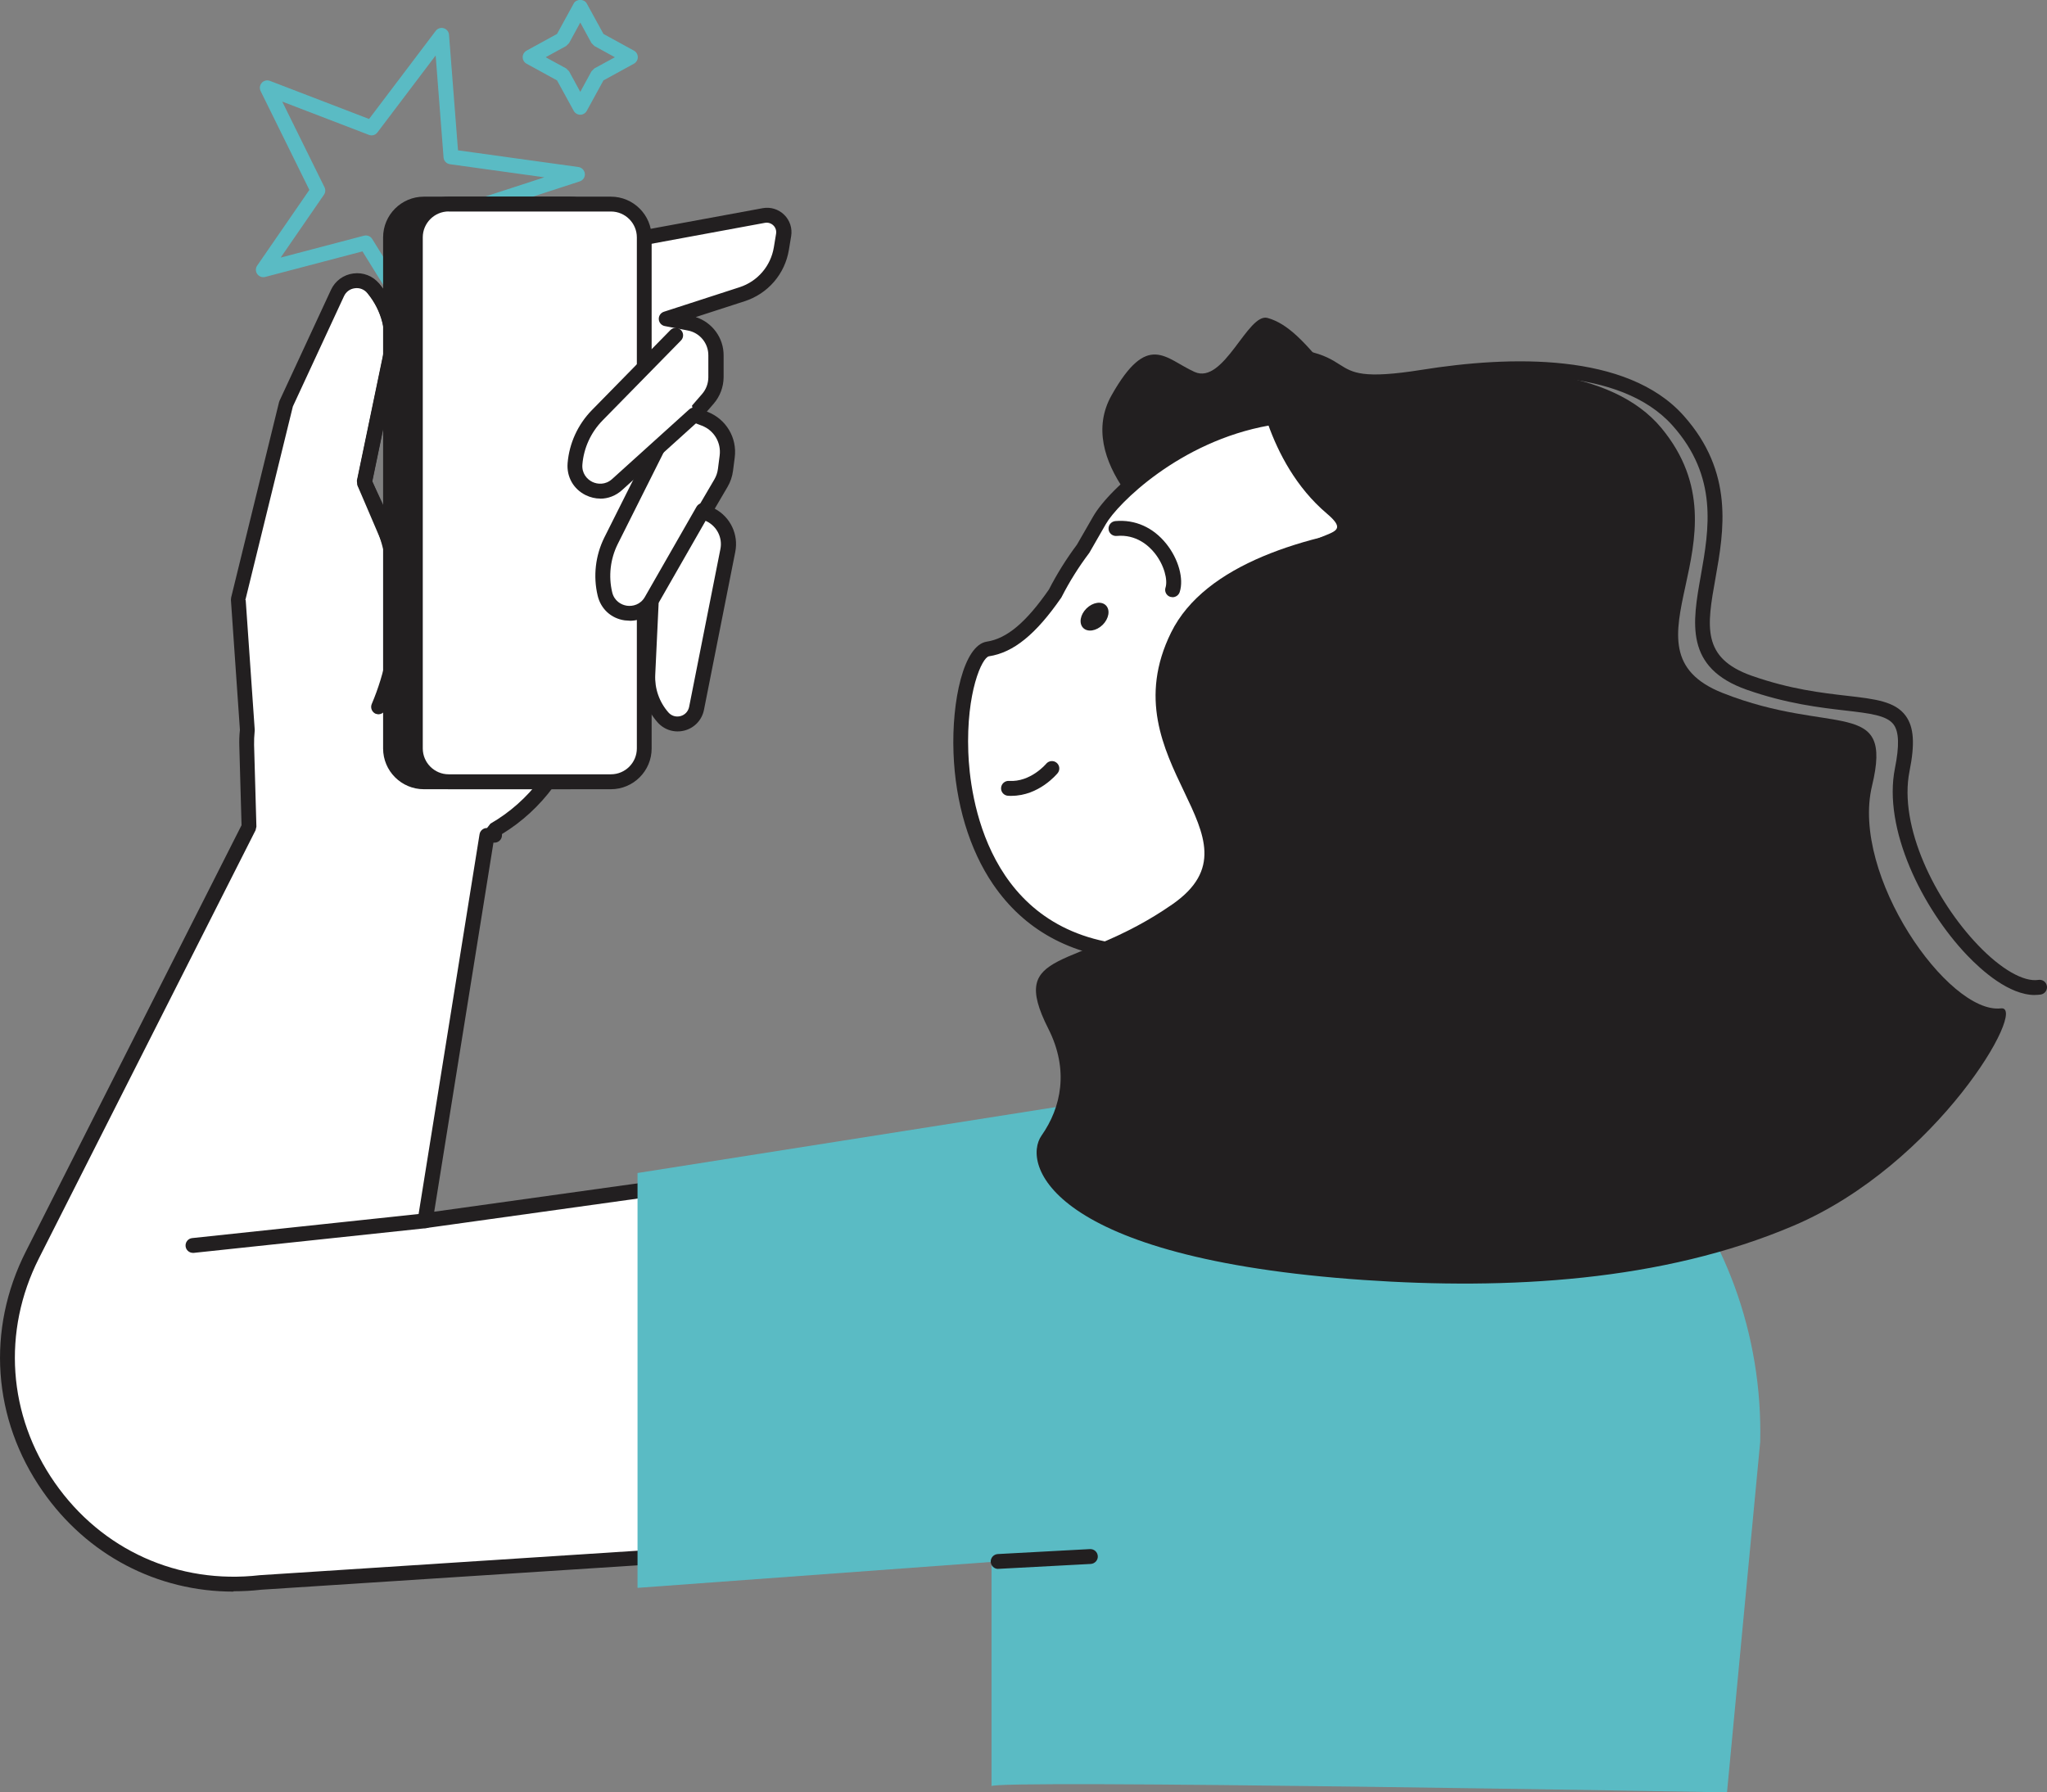 <?xml version="1.0" encoding="UTF-8"?>
<svg id="Layer_2" data-name="Layer 2" xmlns="http://www.w3.org/2000/svg" viewBox="0 0 300.34 263.03">
  <rect x="0" y="0" width="300.34" height="263.03" fill="#808080" stroke="none"/>
  <defs>
    <style>
      .cls-1 {
        fill: #221f20;
      }

      .cls-2 {
        fill: #fff;
      }

      .cls-3 {
        fill: #5abbc4;
      }
    </style>
  </defs>
  <g id="Layer_1-2" data-name="Layer 1">
    <polygon class="cls-2" points="202.83 200.63 158.99 173.4 166.42 125.74 210.67 132.64 202.83 200.63"/>
    <path class="cls-1" d="M160.18,172.85l41.77,25.94,7.52-65.24-42.13-6.57-7.16,45.87ZM202.83,201.72l-.58-.16-43.84-27.23c-.37-.23-.57-.66-.5-1.09l7.44-47.66c.09-.59.65-1,1.24-.91l44.25,6.9c.58.09.98.62.91,1.2l-7.85,67.99c-.04.37-.27.7-.61.86l-.47.11Z"/>
    <path class="cls-1" d="M204.07,70.67s-24.25,13.71-29.35,10.54c-5.11-3.17-16.96-13.74-11.63-23.2,5.33-9.45,7.89-5.36,12.18-3.43,4.3,1.94,7.8-8.73,10.71-7.92,2.91.82,5.44,3.36,9.84,8.95,4.41,5.59,8.24,15.05,8.24,15.05"/>
    <path class="cls-2" d="M196.73,148.04c10.71-1.41,21.02-6.87,28.45-16.09,15.01-18.63,12.22-45.1-5.48-60.05-29.04-24.52-54.9-1.68-58.39,4.46-.82,1.44-1.61,2.83-2.39,4.17-1.57,2.09-2.94,4.28-4.09,6.54-3.13,4.52-6.24,7.6-9.88,8.16-5.57.85-10.04,42.07,20.94,44.55l30.83,8.26Z"/>
    <path class="cls-1" d="M196.72,149.13c-.54,0-1.01-.4-1.08-.95-.08-.6.34-1.14.94-1.22,10.89-1.43,20.74-7,27.74-15.69,14.53-18.03,12.19-43.74-5.33-58.53-10.48-8.85-21.51-12.31-32.79-10.3-13.18,2.35-22.29,11.56-23.95,14.47-.82,1.44-1.62,2.84-2.4,4.18l-.07.1c-1.52,2.02-2.86,4.16-3.99,6.37l-.07.13c-3.74,5.41-7.02,8.07-10.61,8.62-1.03.16-3.36,5.29-3.04,14.08.22,6.21,2.61,26.61,23.9,28.31.6.05,1.05.57,1,1.17-.05.6-.57,1.05-1.17,1-8.78-.7-15.54-4.43-20.09-11.09-3.48-5.09-5.55-11.95-5.81-19.31-.28-7.61,1.48-15.79,4.89-16.31,2.94-.45,5.75-2.81,9.11-7.65,1.17-2.28,2.55-4.49,4.11-6.58.77-1.32,1.55-2.69,2.36-4.1,2.43-4.27,12.39-13.21,25.46-15.54,11.95-2.13,23.58,1.5,34.57,10.78,18.43,15.57,20.9,42.61,5.63,61.56-7.36,9.13-17.71,14.98-29.16,16.49h-.14Z"/>
    <path class="cls-1" d="M228.36,66.11c-12.05-9.71-27.7-12.06-41.75-7.72,3.83,1.67,7.48,3.83,10.85,6.55,22.89,18.45,24.61,54.28,3.85,80.04-1.15,1.43-2.36,2.79-3.6,4.1,13.6-.09,27.21-6.2,36.59-17.83,16.28-20.2,13.62-49.37-5.94-65.14"/>
    <path class="cls-1" d="M184.24,54.98s1.39,12.71,10.43,20.38c4.78,4.05-3.04,1.77-5.63,7.73-2.59,5.96-.48,58.27-.48,58.27.16,4.24,3.06,7.88,7.16,8.99l12.34,3.33,6-10.8,15.29-48.42s-19.06-41.73-45.11-39.49"/>
    <path class="cls-1" d="M148.41,116.8l-.52-.02c-.6-.04-1.05-.56-1.01-1.16.04-.6.56-1.06,1.16-1.02,3.16.21,5.43-2.48,5.45-2.51.38-.46,1.07-.54,1.53-.16.47.38.54,1.06.16,1.53-.12.14-2.74,3.33-6.77,3.33"/>
    <path class="cls-1" d="M172.04,87.64l-.33-.05c-.58-.18-.89-.8-.7-1.37.34-1.08-.16-3.26-1.6-5.06-.84-1.05-2.69-2.78-5.58-2.51-.59.05-1.13-.39-1.18-.99-.05-.6.39-1.13.99-1.19,2.9-.26,5.55.92,7.48,3.33,1.79,2.23,2.6,5.14,1.97,7.08-.15.46-.58.76-1.04.76"/>
    <path class="cls-1" d="M161.78,91.7c-.93.91-2.21,1.11-2.86.44-.65-.67-.43-1.94.49-2.85.93-.91,2.21-1.11,2.86-.44.65.67.43,1.94-.49,2.85"/>
    <path class="cls-1" d="M164.27,139.55l-2.38,15.25c6.91-1.6,13.35-5.44,18.15-11.38,1.92-2.38,3.44-4.95,4.59-7.62-6.23,3.43-13.39,4.71-20.36,3.75"/>
    <path class="cls-2" d="M187.03,161.75l-124.66,17.39,9.07-56.53h1.09l-.02-.78c5.94-3.42,10.29-9.13,11.94-15.87l3.15-12.83,7.95-4.5-.49,10.35c-.11,2.31.68,4.57,2.2,6.31,1.56,1.77,4.47.99,4.93-1.32l4.59-23.17c.43-2.15-.66-4.31-2.63-5.26l-.85-.41,2.46-4.2c.35-.6.58-1.27.67-1.96l.25-1.94c.31-2.4-1.06-4.7-3.31-5.56l-1.53-.59,2.03-2.34c.75-.87,1.17-1.98,1.17-3.13v-3.22c.02-2.32-1.62-4.31-3.89-4.75l-3.38-.65,11.1-3.6c3.03-.98,5.25-3.57,5.77-6.7l.33-2.01c.28-1.7-1.21-3.16-2.9-2.85l-22.96,4.23-20.54,13.34-10.68,31.88-4.42-10.32,3.82-18.36c.74-3.57-.18-7.28-2.51-10.09-1.47-1.77-4.29-1.41-5.26.68l-7.55,16.28-7.04,28.68,1.33,19.15c-.07.73-.11,1.48-.09,2.24l.34,11.99-31.77,62.81c-11.96,23.65,7.17,51.12,33.5,48.1l159.66-10.35-10.87-60.15Z"/>
    <path class="cls-1" d="M36.05,88.06l1.32,18.98v.18c-.08.8-.1,1.47-.09,2.1l.34,11.99-.12.52-31.78,62.81c-5.43,10.74-4.57,23.06,2.31,32.94s18.13,14.96,30.09,13.58l158.49-10.27-10.47-57.92-123.62,17.25c-.34.05-.69-.07-.93-.32-.24-.25-.35-.59-.3-.94l9.07-56.53c.09-.53.54-.92,1.08-.92h.02l.5-.64c5.7-3.28,9.87-8.81,11.43-15.19l3.14-12.83c.07-.29.26-.54.52-.69l7.95-4.5c.34-.19.77-.19,1.11.02.34.21.54.58.52.98l-.49,10.35c-.1,2.04.59,4.01,1.93,5.54.45.51,1.11.71,1.77.54.66-.18,1.13-.68,1.27-1.35l4.59-23.17c.33-1.66-.51-3.33-2.03-4.07l-.85-.41c-.27-.13-.48-.37-.57-.66-.09-.29-.05-.61.1-.87l2.46-4.2c.28-.48.46-1,.53-1.56l.25-1.94c.25-1.91-.83-3.72-2.63-4.4l-1.53-.58c-.33-.13-.58-.41-.67-.75-.09-.34,0-.71.23-.98l2.03-2.34c.58-.67.9-1.53.91-2.42v-3.22c.02-1.79-1.25-3.34-3.01-3.67l-3.38-.65c-.49-.09-.85-.51-.88-1-.03-.49.28-.95.75-1.1l11.1-3.6c2.65-.86,4.57-3.1,5.03-5.85l.33-2c.07-.46-.07-.9-.4-1.22-.33-.32-.78-.46-1.23-.38l-22.75,4.2-20.04,13.02-10.56,31.52c-.14.43-.54.72-.99.74-.47.02-.87-.24-1.05-.66l-4.42-10.32-.07-.65,3.82-18.36c.68-3.26-.15-6.6-2.28-9.17-.46-.55-1.13-.82-1.84-.72-.71.09-1.29.52-1.59,1.17l-7.5,16.18-6.97,28.41ZM34.25,233.57c-11.17,0-21.45-5.33-28-14.75-7.35-10.55-8.27-23.69-2.46-35.16l31.65-62.56-.33-11.72c-.02-.7,0-1.43.09-2.28l-1.32-19.06.03-.34,7.03-28.68.07-.2,7.55-16.28c.61-1.32,1.84-2.23,3.29-2.41,1.45-.19,2.86.37,3.79,1.49,2.55,3.08,3.55,7.09,2.74,11l-3.75,18.02,3.16,7.38,9.78-29.17.44-.57,20.54-13.34.4-.16,22.96-4.23c1.14-.21,2.32.15,3.15.97.83.81,1.21,1.98,1.02,3.13l-.33,2c-.58,3.56-3.08,6.46-6.51,7.56l-7.16,2.32c2.42.78,4.11,3.05,4.09,5.64v3.22c-.02,1.41-.53,2.77-1.45,3.84l-1.01,1.17.08.03c2.74,1.05,4.39,3.81,4.01,6.72l-.25,1.94c-.11.84-.38,1.64-.81,2.37l-1.87,3.19c2.29,1.21,3.52,3.79,3.01,6.34l-4.59,23.17c-.29,1.48-1.38,2.65-2.84,3.04-1.46.39-2.98-.07-3.98-1.21-1.72-1.96-2.6-4.48-2.47-7.08l.4-8.39-5.83,3.29-3.03,12.37c-1.65,6.74-5.97,12.61-11.89,16.22v.14c.01.29-.1.58-.31.79-.2.21-.49.33-.78.33h-.16l-8.69,54.16,123.2-17.19c.58-.08,1.12.31,1.22.88l10.87,60.15c.06.31-.02.62-.21.87-.19.24-.48.4-.79.41l-159.65,10.35c-1.37.16-2.73.23-4.08.23"/>
    <path class="cls-3" d="M53.68,34.55c.37,0,.73.19.93.52l7.27,11.74,1.5-14.73c.04-.43.34-.79.74-.93l15.75-5.13-13.85-1.92c-.51-.07-.9-.48-.94-.99l-1.16-14.97-8.54,11.29c-.29.39-.8.54-1.26.36l-12.71-4.88,6.2,12.57c.18.35.14.78-.08,1.1l-6.35,9.22,12.21-3.21.28-.04ZM62.64,51.18c-.37,0-.73-.19-.93-.52l-8.53-13.77-14.27,3.75c-.44.11-.91-.05-1.17-.43-.26-.37-.26-.87,0-1.24l7.65-11.1-7.15-14.5c-.2-.4-.13-.88.17-1.22.3-.33.78-.44,1.2-.28l14.54,5.59,9.78-12.93c.27-.36.74-.52,1.17-.39.43.13.75.51.78.96l1.32,16.96,17.67,2.45c.5.07.89.48.94.98s-.26.97-.75,1.13l-19.57,6.37-1.76,17.2c-.05.46-.39.85-.84.95l-.25.03Z"/>
    <path class="cls-1" d="M55.55,104.84l-.43-.09c-.55-.24-.81-.88-.58-1.43,3.93-9.22,3.75-19.72-.51-28.8l-1.55-3.29-.08-.69,3.82-18.36c.68-3.26-.15-6.6-2.28-9.17-.38-.46-.32-1.15.14-1.53.46-.38,1.15-.32,1.53.14,2.55,3.08,3.55,7.09,2.74,11l-3.75,18,1.39,2.96c4.52,9.64,4.72,20.79.54,30.58-.18.41-.58.66-1,.66"/>
    <path class="cls-1" d="M62.2,114.73h21.43c2.7,0,4.89-2.19,4.89-4.89V34.84c0-2.7-2.19-4.89-4.89-4.89h-21.43c-2.7,0-4.89,2.19-4.89,4.89v75c0,2.7,2.19,4.89,4.89,4.89"/>
    <path class="cls-1" d="M62.2,31.03c-2.1,0-3.8,1.71-3.8,3.8v75c0,2.1,1.71,3.8,3.8,3.8h21.43c2.1,0,3.8-1.71,3.8-3.8V34.84c0-2.1-1.71-3.8-3.8-3.8h-21.43ZM83.62,115.82h-21.43c-3.3,0-5.98-2.68-5.98-5.98V34.84c0-3.3,2.68-5.98,5.98-5.98h21.43c3.3,0,5.98,2.68,5.98,5.98v75c0,3.3-2.68,5.98-5.98,5.98"/>
    <path class="cls-2" d="M65.83,114.73h23.81c2.7,0,4.89-2.19,4.89-4.89V34.84c0-2.7-2.19-4.89-4.89-4.89h-23.81c-2.7,0-4.89,2.19-4.89,4.89v75c0,2.7,2.19,4.89,4.89,4.89"/>
    <path class="cls-1" d="M65.83,31.03c-2.09,0-3.8,1.71-3.8,3.8v75c0,2.1,1.71,3.8,3.8,3.8h23.81c2.1,0,3.8-1.71,3.8-3.8V34.84c0-2.1-1.71-3.8-3.8-3.8h-23.81ZM89.63,115.82h-23.81c-3.3,0-5.98-2.68-5.98-5.98V34.84c0-3.3,2.69-5.98,5.98-5.98h23.81c3.3,0,5.98,2.68,5.98,5.98v75c0,3.3-2.68,5.98-5.98,5.98"/>
    <path class="cls-2" d="M96.37,65.93l-6.74,13.45c-1.19,2.41-1.5,5.16-.88,7.78.77,3.26,5.14,3.89,6.81.98l7.58-13.24-6.77-8.97Z"/>
    <path class="cls-1" d="M92.39,91.09l-.73-.05c-1.99-.28-3.51-1.68-3.97-3.63-.68-2.86-.33-5.88.97-8.51l6.74-13.45c.27-.54.92-.76,1.47-.49.54.27.76.93.49,1.46l-6.74,13.45c-1.07,2.17-1.36,4.67-.8,7.04.3,1.27,1.32,1.86,2.16,1.98.85.12,1.99-.15,2.64-1.29l7.58-13.24c.3-.52.97-.7,1.49-.4.52.3.7.96.4,1.49l-7.58,13.24c-.88,1.53-2.41,2.41-4.11,2.41"/>
    <path class="cls-2" d="M99.13,49.2l-11.51,11.74c-1.88,1.92-3.04,4.44-3.26,7.12-.28,3.34,3.67,5.3,6.16,3.05l11.32-10.23-2.72-11.69Z"/>
    <path class="cls-1" d="M88.08,73.17c-.72,0-1.45-.17-2.15-.51-1.8-.89-2.81-2.69-2.65-4.69.24-2.92,1.51-5.69,3.57-7.79l11.51-11.74c.42-.43,1.11-.44,1.54-.01.43.42.44,1.11.01,1.54l-11.51,11.74c-1.7,1.74-2.75,4.02-2.95,6.45-.11,1.3.67,2.17,1.44,2.55.77.38,1.94.47,2.91-.4l11.32-10.23c.45-.4,1.14-.37,1.54.08.4.45.37,1.14-.08,1.54l-11.32,10.23c-.91.82-2.04,1.25-3.18,1.25"/>
    <path class="cls-3" d="M145.48,262.14v-96.98l48.08-11.47c25.49-6.08,51.29,8.77,60.94,35.08,2.66,7.26,3.94,15.02,3.76,22.83l-4.87,51.43s-108.89-1.94-107.92-.89"/>
    <polygon class="cls-3" points="187.03 157.4 93.54 172.14 93.54 233.02 197.91 225.37 187.03 157.4"/>
    <path class="cls-1" d="M146.45,230.24c-.58,0-1.05-.45-1.09-1.03-.03-.6.43-1.11,1.03-1.15l13.53-.73c.62-.02,1.11.43,1.15,1.03s-.43,1.11-1.03,1.15l-13.53.72h-.06Z"/>
    <path class="cls-3" d="M80.06,8.4l3.01,1.64.43.43,1.64,3.01,1.64-3.01.43-.43,3.01-1.64-3.01-1.65-.43-.43-1.64-3.01-1.64,3.01-.43.43-3.01,1.65ZM85.14,16.84c-.4,0-.76-.22-.96-.57l-2.45-4.47-4.47-2.45c-.35-.19-.57-.56-.57-.96s.22-.76.57-.96l4.47-2.45,2.45-4.47c.38-.7,1.53-.7,1.91,0l2.45,4.47,4.47,2.45c.35.19.57.56.57.96s-.22.76-.57.96l-4.47,2.45-2.45,4.47c-.19.35-.56.57-.96.57"/>
    <path class="cls-1" d="M28.31,183.86c-.55,0-1.02-.41-1.08-.97-.06-.6.37-1.14.97-1.2l34.06-3.62c.61-.05,1.14.37,1.2.97.06.6-.37,1.14-.97,1.2l-34.06,3.62h-.12Z"/>
    <path class="cls-1" d="M298.56,146.02c-3.78,0-7.79-3.58-9.93-5.82-6.61-6.93-12.38-18.58-10.6-27.46.66-3.29.6-5.33-.19-6.41-.99-1.36-3.55-1.65-7.08-2.06-3.63-.42-8.61-.99-14.47-3.05-9.15-3.22-7.98-9.8-6.74-16.76,1.2-6.79,2.57-14.48-4.16-22.02-7.65-8.56-24.04-8-36.44-6.02-9.47,1.51-11.36.31-13.54-1.07-.97-.62-1.98-1.26-4-1.69-.59-.12-.97-.7-.84-1.29.13-.59.7-.96,1.29-.84,2.41.51,3.64,1.29,4.72,1.98,1.88,1.19,3.37,2.14,12.03.76,12.94-2.07,30.11-2.57,38.41,6.72,7.44,8.33,5.91,16.93,4.68,23.85-1.26,7.06-2.08,11.72,5.32,14.33,5.63,1.98,10.27,2.51,14,2.94,4.09.47,7.04.81,8.59,2.94,1.2,1.65,1.37,4.08.56,8.12-1.63,8.15,3.81,19.01,10.04,25.52,3.37,3.53,6.7,5.45,8.88,5.11.59-.09,1.15.31,1.24.91.09.59-.32,1.15-.91,1.24-.28.04-.57.06-.86.06"/>
    <path class="cls-1" d="M293.57,147.98c-7.7.88-22.07-19.54-18.9-32.67,3.17-13.14-5.71-7.2-21.93-13.62-16.22-6.42,4.66-22.36-8.96-38.86-7.34-8.88-23.42-9.46-37.15-7.81-13.73,1.65-10.5-1.76-17.02-3.4-4.37-1.1-.65,5.71,15.49,25.19-13.46,1.65-28.3,5.94-33.27,16-9.47,19.19,14.52,29.9.21,39.88-14.31,9.98-24.32,6.24-18.22,18.29,3.05,6.03,1.89,11.54-1,15.66-2.89,4.12.98,18.01,47.28,21.2,21.02,1.45,43.77.25,63.06-7.97,21.14-9.01,34.47-32.35,30.44-31.89"/>
  </g>
</svg>